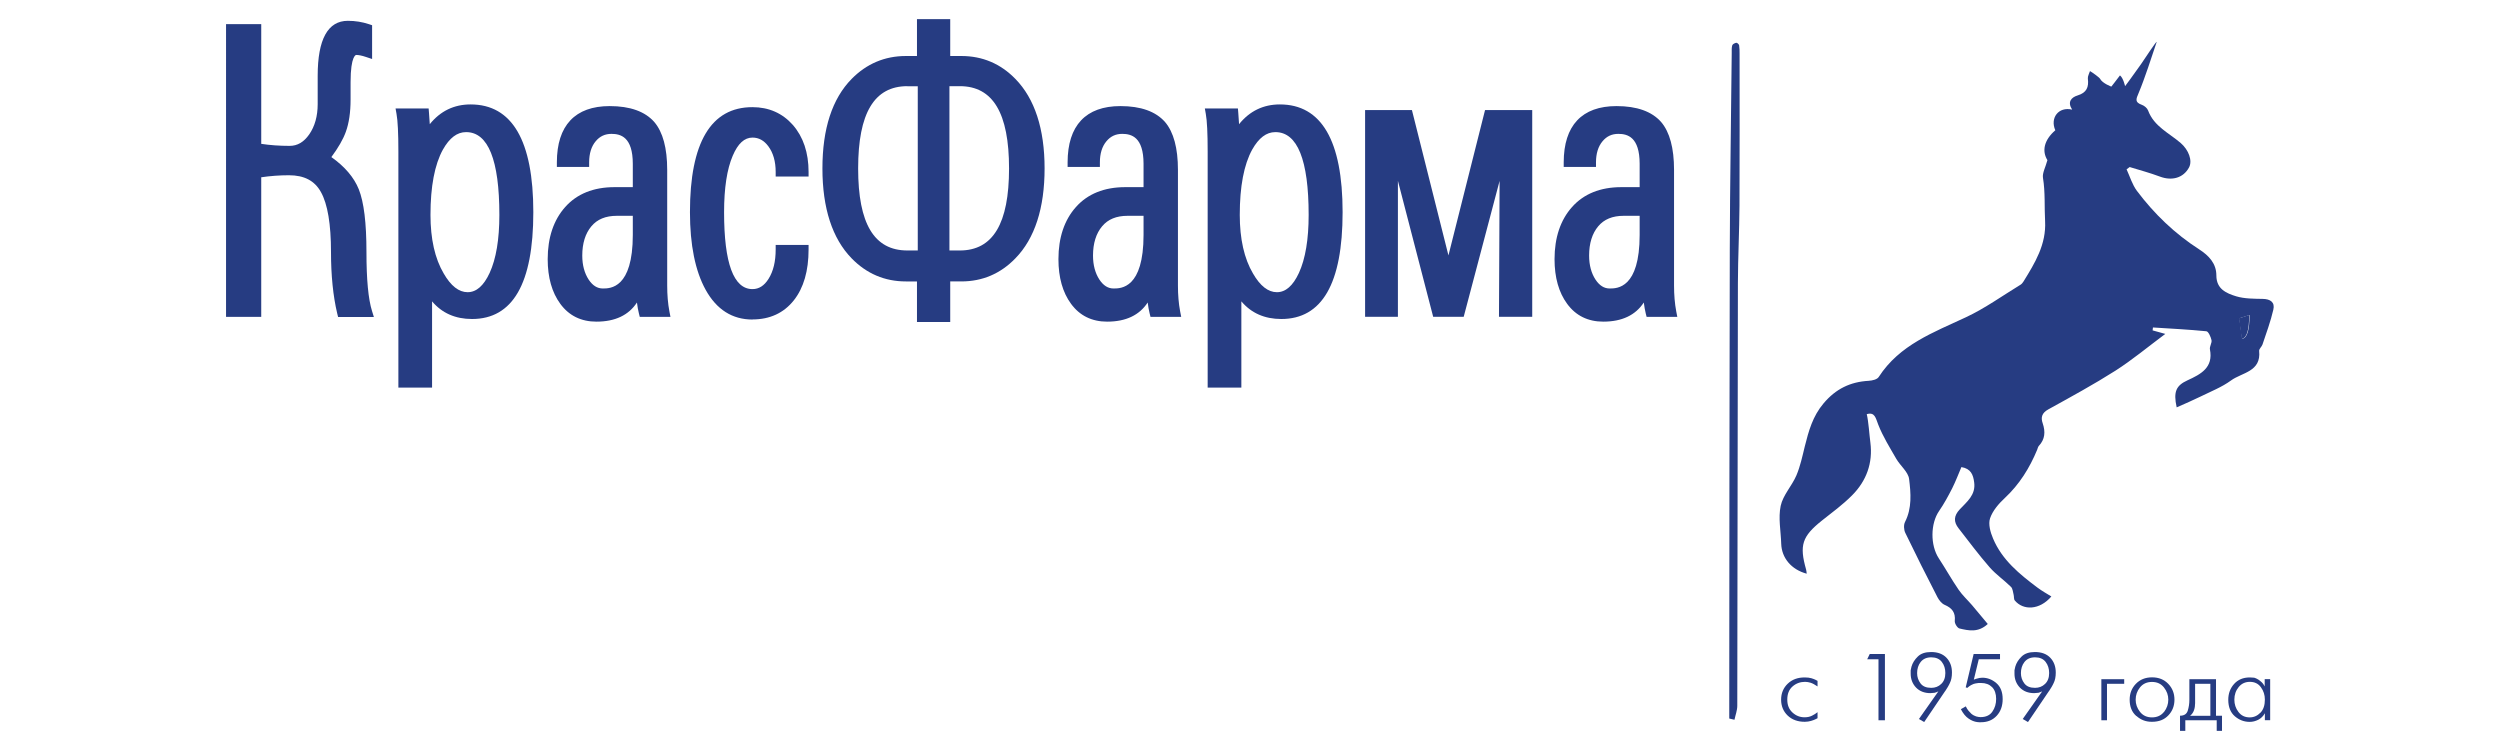 <?xml version="1.0" encoding="UTF-8"?>
<svg id="Layer_1" data-name="Layer 1" xmlns="http://www.w3.org/2000/svg" viewBox="0 0 283.46 85.04">
  <defs>
    <style>
      .cls-1 {
        fill: #263c82;
      }
    </style>
  </defs>
  <g>
    <path class="cls-1" d="m38.33,35.92l-.1-.4c-.46-1.95-.7-4.28-.7-6.94,0-3.15-.38-5.44-1.14-6.8-.71-1.29-1.9-1.91-3.63-1.91-1.07,0-2.12.08-3.14.23v15.83h-3.99V2.74h3.99v13.57c.98.15,2.07.23,3.22.23.89,0,1.61-.43,2.22-1.3.64-.92.96-2.08.96-3.43v-3.22c0-4.13,1.15-6.23,3.42-6.23.84,0,1.64.13,2.39.38l.36.12v3.83l-.69-.23c-.47-.16-.84-.23-1.12-.23,0,0-.63.04-.63,3.09v1.96c0,1.45-.18,2.68-.54,3.67-.31.86-.87,1.82-1.64,2.86,1.53,1.08,2.57,2.31,3.11,3.65.58,1.46.87,3.79.87,7.14,0,3.08.21,5.33.63,6.66l.21.68h-4.06Z"/>
    <path class="cls-1" d="m45.17,43.96v-26.78c0-2.06-.07-3.5-.21-4.26l-.11-.62h3.75l.04.48c.04.49.07.92.09,1.3,1.2-1.49,2.75-2.24,4.63-2.24,4.71,0,7.11,4.11,7.11,12.22s-2.34,12.11-6.95,12.11c-1.89,0-3.41-.67-4.53-2v9.78h-3.81Zm7.67-28.98c-1.01,0-1.87.65-2.62,1.98-.94,1.7-1.41,4.19-1.41,7.41,0,2.71.5,4.95,1.5,6.64.81,1.41,1.72,2.12,2.71,2.12s1.82-.72,2.5-2.19c.73-1.59,1.1-3.8,1.1-6.57,0-6.23-1.27-9.39-3.77-9.39Z"/>
    <path class="cls-1" d="m67.63,36.47c-1.74,0-3.12-.68-4.1-2.02-.95-1.29-1.43-2.99-1.43-5.06,0-2.45.67-4.44,1.98-5.91,1.33-1.5,3.22-2.26,5.6-2.26h2.07v-2.64c0-3.05-1.38-3.4-2.42-3.4-.73,0-1.32.27-1.79.84-.49.58-.74,1.39-.74,2.39v.52h-3.66v-.52c0-4.18,2.07-6.38,5.99-6.38,2.31,0,4.01.61,5.06,1.81.97,1.14,1.46,2.96,1.46,5.42v13.12c0,1.05.08,2.04.25,2.93l.12.62h-3.48l-.1-.4c-.09-.35-.16-.76-.22-1.23-.94,1.44-2.48,2.17-4.59,2.17Zm2.31-12c-1.27,0-2.22.39-2.89,1.19-.68.81-1.03,1.93-1.03,3.32,0,1.08.25,2,.73,2.73.45.67.97,1,1.6,1,.84,0,3.4,0,3.4-6.08v-2.16h-1.81Z"/>
    <path class="cls-1" d="m85.32,36.23c-2.29,0-4.07-1.13-5.31-3.37-1.18-2.13-1.78-5.09-1.78-8.8,0-7.9,2.38-11.91,7.08-11.91,1.86,0,3.4.68,4.58,2.01,1.19,1.36,1.79,3.15,1.79,5.34v.52h-3.73v-.52c0-1.19-.28-2.17-.83-2.91-.49-.66-1.08-.99-1.8-.99-.91,0-1.65.67-2.24,2.06-.65,1.51-.98,3.67-.98,6.4,0,5.79,1.08,8.72,3.22,8.72.73,0,1.33-.38,1.82-1.16.54-.85.81-1.97.81-3.33v-.52h3.73v.52c0,2.42-.56,4.36-1.67,5.76-1.14,1.44-2.72,2.17-4.69,2.17Z"/>
    <path class="cls-1" d="m103.97,36.51v-4.6h-1.26c-2.39,0-4.46-.88-6.15-2.62-2.19-2.25-3.31-5.68-3.31-10.19s1.11-7.91,3.31-10.15c1.69-1.72,3.76-2.6,6.15-2.6h1.26V2.17h3.77v4.18h1.26c2.39,0,4.45.87,6.13,2.6,2.19,2.24,3.31,5.66,3.31,10.15s-1.11,7.94-3.31,10.19c-1.68,1.74-3.74,2.62-6.13,2.62h-1.26v4.6h-3.77Zm4.86-8.11c3.75,0,5.58-3.04,5.58-9.3s-1.82-9.33-5.58-9.33h-1.18v18.63h1.18Zm-5.95-18.63c-3.75,0-5.58,3.05-5.58,9.33s1.82,9.3,5.58,9.3h1.18V9.78h-1.18Z"/>
    <path class="cls-1" d="m125.54,36.47c-1.74,0-3.12-.68-4.1-2.02-.95-1.29-1.43-2.99-1.43-5.06,0-2.45.67-4.44,1.98-5.91,1.33-1.5,3.22-2.26,5.6-2.26h2.07v-2.64c0-3.05-1.38-3.4-2.42-3.4-.73,0-1.32.27-1.79.84-.49.58-.74,1.39-.74,2.39v.52h-3.66v-.52c0-4.18,2.07-6.38,5.99-6.38,2.31,0,4.01.61,5.06,1.81.97,1.14,1.46,2.96,1.46,5.42v13.12c0,1.05.08,2.04.25,2.93l.12.62h-3.48l-.1-.4c-.09-.35-.16-.76-.22-1.23-.94,1.44-2.48,2.17-4.59,2.17Zm2.31-12c-1.27,0-2.22.39-2.89,1.19-.68.81-1.03,1.93-1.03,3.32,0,1.08.25,2,.73,2.73.45.67.97,1,1.6,1,.84,0,3.4,0,3.4-6.08v-2.16h-1.81Z"/>
    <path class="cls-1" d="m136.93,43.96v-26.78c0-2.06-.07-3.5-.21-4.26l-.11-.62h3.75l.04.48c.04.49.07.92.09,1.3,1.2-1.49,2.75-2.24,4.63-2.24,4.71,0,7.11,4.11,7.11,12.22s-2.34,12.11-6.95,12.11c-1.89,0-3.41-.67-4.53-2v9.78h-3.81Zm7.67-28.98c-1.01,0-1.87.65-2.62,1.98-.94,1.7-1.41,4.19-1.41,7.41,0,2.71.5,4.95,1.5,6.64.81,1.41,1.72,2.12,2.71,2.12s1.82-.72,2.5-2.19c.73-1.59,1.1-3.8,1.1-6.57,0-6.23-1.27-9.39-3.77-9.39Z"/>
    <polygon class="cls-1" points="169.96 35.92 170.03 20.51 165.96 35.92 162.5 35.92 158.5 20.5 158.5 35.92 154.78 35.92 154.78 12.48 160.09 12.48 164.23 28.96 168.38 12.48 173.73 12.48 173.73 35.92 169.96 35.92"/>
    <path class="cls-1" d="m181.79,36.47c-1.74,0-3.12-.68-4.1-2.02-.95-1.29-1.43-2.99-1.43-5.06,0-2.45.67-4.44,1.98-5.91,1.33-1.5,3.22-2.26,5.6-2.26h2.07v-2.64c0-3.05-1.38-3.4-2.42-3.4-.73,0-1.32.27-1.79.84-.49.58-.74,1.39-.74,2.39v.52h-3.66v-.52c0-4.18,2.07-6.38,5.99-6.38,2.31,0,4.01.61,5.06,1.81.97,1.14,1.46,2.96,1.46,5.42v13.12c0,1.05.08,2.04.25,2.93l.12.62h-3.48l-.1-.4c-.08-.34-.16-.75-.22-1.23-.94,1.44-2.48,2.17-4.59,2.17Zm2.31-12c-1.27,0-2.22.39-2.89,1.19-.68.81-1.03,1.93-1.03,3.32,0,1.08.25,2,.73,2.73.45.67.97,1,1.6,1,.84,0,3.4,0,3.4-6.08v-2.16h-1.81Z"/>
  </g>
  <path class="cls-1" d="m232.15,18.17c-.65-1.04-.4-2.28.89-3.4-.62-1.39.36-2.71,1.91-2.34-.57-.87-.1-1.39.62-1.61,1.02-.31,1.28-.93,1.16-1.9-.03-.27.15-.57.24-.86.29.16,1.07.73,1.14.87.28.53,1.28.89,1.28.89,0,0,.66-.83.98-1.27.37.27.58,1.22.58,1.22,0,0,.94-1.25,1.81-2.5.43-.62,1.69-2.56,1.78-2.53-.57,1.7-1.36,4.16-2.05,5.8-.3.7-.47,1.05.37,1.35.28.1.6.37.7.64.67,1.81,2.38,2.55,3.7,3.69.89.77,1.36,1.99.94,2.77-.64,1.19-1.94,1.55-3.31,1.03-1.12-.42-2.28-.73-3.42-1.08-.12.09-.24.17-.35.26.38.82.64,1.73,1.17,2.44,1.97,2.62,4.3,4.86,7.07,6.64,1.07.69,1.94,1.58,1.94,2.95,0,1.56,1.15,2.03,2.26,2.37.94.28,1.99.27,2.99.29.87.01,1.41.38,1.21,1.22-.31,1.34-.79,2.64-1.23,3.95-.09.26-.4.5-.38.73.25,2.37-1.95,2.44-3.19,3.35-1.04.76-2.28,1.24-3.45,1.82-.87.43-1.77.81-2.71,1.23-.4-1.8-.05-2.48,1.23-3.07,1.48-.68,2.95-1.42,2.54-3.51-.06-.32.24-.72.18-1.04-.08-.37-.35-.98-.58-1.01-2.01-.2-4.04-.3-6.06-.43l-.04.33c.36.1.72.2,1.44.4-2.01,1.5-3.75,2.95-5.64,4.16-2.47,1.57-5.06,2.98-7.63,4.4-.72.4-.87.9-.63,1.58.32.95.27,1.8-.44,2.56-.1.11-.13.29-.19.44-.86,2.07-2.01,3.92-3.67,5.47-.69.64-1.38,1.44-1.67,2.3-.22.66.04,1.59.34,2.29,1.02,2.43,3,4.04,5.04,5.57.51.38,1.07.69,1.57,1-1.34,1.57-3.2,1.6-4.15.45-.12-.15-.07-.44-.13-.66-.08-.3-.1-.68-.29-.87-.78-.77-1.7-1.4-2.42-2.22-1.24-1.42-2.37-2.94-3.53-4.43-.58-.74-.55-1.41.13-2.14.8-.86,1.83-1.63,1.64-3.06-.11-.87-.37-1.56-1.45-1.74-.34.8-.65,1.62-1.04,2.4-.45.88-.93,1.77-1.49,2.58-.98,1.42-1.01,3.88-.03,5.37.77,1.17,1.45,2.4,2.24,3.55.44.64,1.02,1.17,1.53,1.76.59.69,1.17,1.4,1.78,2.13-1.09,1.01-2.18.75-3.21.51-.24-.06-.56-.57-.53-.85.1-.96-.31-1.47-1.15-1.83-.33-.14-.63-.52-.81-.86-1.25-2.42-2.47-4.85-3.65-7.3-.17-.35-.2-.91-.03-1.24.8-1.57.66-3.26.46-4.87-.1-.8-.99-1.49-1.45-2.28-.73-1.27-1.52-2.53-2.05-3.89-.29-.73-.37-1.45-1.3-1.18.21.87.29,2.33.41,3.22.3,2.32-.45,4.36-2.08,5.99-1.04,1.05-2.26,1.94-3.42,2.86-2.24,1.79-2.57,2.79-1.79,5.54.04.15.05.3.07.48-1.75-.47-2.84-1.79-2.89-3.4-.04-1.43-.35-2.92-.06-4.29.26-1.22,1.27-2.26,1.78-3.45.44-1.04.68-2.17.95-3.28.44-1.75.89-3.42,2.13-4.89,1.39-1.65,3.03-2.44,5.11-2.56.4-.02.97-.15,1.15-.44,2.36-3.65,6.2-5.04,9.89-6.77,2.16-1.01,4.14-2.44,6.19-3.69.13-.08.24-.22.33-.36,1.3-2.1,2.59-4.2,2.45-6.84-.09-1.63.03-3.27-.24-4.91-.09-.56.29-1.2.51-2.03Zm22.07,20.25q.85-.14.84-2.7c-.42.13-.8.25-1.16.37.12.86.22,1.6.32,2.33Z"/>
  <path class="cls-1" d="m196.07,81.48c0-.48,0-.95,0-1.43.02-17.26.01-34.52.06-51.78.02-7.43.15-14.86.22-22.29,0-.28-.02-.58.06-.84.04-.14.29-.26.46-.29.1-.01.3.17.32.29.05.32.05.64.05.97,0,5.74.02,11.48-.01,17.22-.02,2.92-.17,5.84-.18,8.76-.03,15.98-.04,31.96-.07,47.93,0,.53-.21,1.06-.32,1.59-.2-.05-.39-.09-.59-.14Z"/>
  <path class="cls-1" d="m254.18,38.42c-.1-.73-.2-1.47-.32-2.33.36-.11.74-.23,1.16-.37q.01,2.55-.84,2.7Z"/>
  <g>
    <path class="cls-1" d="m206.07,81.44l-.1.05-.1.05c-.14.07-.32.14-.53.2s-.45.1-.71.1c-.8,0-1.45-.24-1.94-.71s-.74-1.08-.74-1.8.25-1.33.75-1.81c.5-.48,1.14-.71,1.92-.71.3,0,.55.03.76.09.2.06.38.13.52.2l.1.06.08.04v.63c-.31-.21-.57-.35-.79-.42-.22-.06-.42-.1-.62-.1-.54,0-1.02.17-1.42.52-.4.35-.6.84-.6,1.49s.2,1.11.59,1.47c.39.36.85.54,1.37.54.32,0,.6-.06.84-.18s.45-.25.63-.4v.68Z"/>
    <path class="cls-1" d="m212.99,74.75h-1.28l.29-.6h1.72v7.52h-.73v-6.92Z"/>
    <path class="cls-1" d="m217.57,81.53l2.21-3.14c-.13.06-.27.12-.42.16l-.49.04c-.67,0-1.21-.21-1.62-.63-.4-.42-.61-.95-.61-1.57v-.39l.09-.41c.12-.42.36-.8.71-1.14.35-.35.85-.52,1.52-.52.75,0,1.33.22,1.74.65s.62.99.62,1.68c0,.48-.08.88-.24,1.19-.06.14-.14.28-.23.44-.09.16-.18.3-.27.43l-.03.04-.03.04-2.35,3.47-.58-.34Zm.2-6.47c-.27.35-.4.77-.4,1.26,0,.44.13.83.39,1.17.26.34.66.5,1.21.5.44,0,.82-.14,1.13-.44.31-.29.47-.7.47-1.24,0-.49-.13-.91-.4-1.26-.27-.35-.67-.52-1.2-.52s-.92.18-1.2.53Z"/>
    <path class="cls-1" d="m224.36,74.75l-.56,2.31.16-.06.16-.05.32-.08.32-.03c.58,0,1.11.2,1.59.61.48.41.72,1.01.72,1.82,0,.76-.22,1.39-.67,1.88-.45.49-1.04.74-1.79.74h-.22l-.21-.02c-.32-.04-.65-.17-.97-.39-.33-.22-.62-.57-.88-1.07l.56-.32c.1.21.2.38.31.5l.32.34c.18.15.36.24.54.3.18.05.35.08.5.08.61,0,1.06-.21,1.34-.62.29-.41.43-.89.43-1.45s-.15-1.02-.46-1.33-.72-.47-1.25-.47h-.28c-.1.02-.21.04-.34.05-.13.01-.3.08-.51.19l-.22.14-.2.17-.19-.05.9-3.79h2.99v.6h-2.43Z"/>
    <path class="cls-1" d="m229.34,81.53l2.21-3.14c-.13.06-.27.12-.42.16l-.49.04c-.67,0-1.21-.21-1.62-.63-.4-.42-.61-.95-.61-1.57v-.39l.09-.41c.12-.42.36-.8.71-1.14.35-.35.85-.52,1.52-.52.75,0,1.33.22,1.74.65s.62.99.62,1.68c0,.48-.08.88-.24,1.19-.06.14-.14.28-.23.44-.09.16-.18.3-.27.43l-.03.04-.03.04-2.35,3.47-.58-.34Zm.2-6.47c-.27.35-.4.77-.4,1.26,0,.44.13.83.39,1.17.26.34.66.5,1.21.5.44,0,.82-.14,1.13-.44.31-.29.47-.7.47-1.24,0-.49-.13-.91-.4-1.26-.27-.35-.67-.52-1.2-.52s-.92.18-1.2.53Z"/>
    <path class="cls-1" d="m238.25,77.01h2.6v.52h-1.95v4.14h-.64v-4.65Z"/>
    <path class="cls-1" d="m242.23,81.19c-.51-.44-.76-1.06-.76-1.86,0-.7.23-1.3.7-1.79.47-.49,1.08-.74,1.84-.74s1.37.25,1.84.74c.47.49.7,1.09.7,1.79s-.23,1.3-.69,1.78c-.46.49-1.07.73-1.85.73-.67.01-1.26-.2-1.77-.66Zm3.14-.47c.32-.42.48-.88.48-1.39s-.16-.96-.49-1.38c-.33-.42-.78-.63-1.36-.63s-1.03.21-1.36.62-.49.88-.49,1.39.16.96.49,1.38.78.63,1.36.63,1.03-.21,1.36-.62Z"/>
    <path class="cls-1" d="m251.26,77.01v4.14h.68v1.72h-.6v-1.2h-3.56v1.2h-.6v-1.72c.47,0,.76-.19.88-.58.12-.39.18-.79.18-1.22v-2.34h3.02Zm-.64.52h-1.73v2.2c0,.29-.04.56-.13.81-.09.25-.23.45-.44.62h2.3v-3.62Z"/>
    <path class="cls-1" d="m256.8,77h.6v4.66h-.6v-.79c-.19.34-.44.58-.75.74-.32.16-.64.24-.97.24-.63,0-1.19-.21-1.69-.64-.49-.43-.74-1.05-.74-1.87,0-.7.22-1.3.66-1.79.44-.49,1.03-.74,1.78-.74l.35.02c.06,0,.11,0,.14.01.04,0,.13.04.27.1.14.06.3.16.48.32.18.14.33.33.45.57v-.83Zm-.5,3.81c.34-.36.5-.85.5-1.49,0-.52-.15-.99-.45-1.4-.3-.41-.72-.61-1.25-.61s-.95.2-1.27.59-.49.87-.49,1.43c0,.52.15.98.46,1.39s.73.62,1.28.62c.47,0,.87-.18,1.21-.53Z"/>
  </g>
</svg>